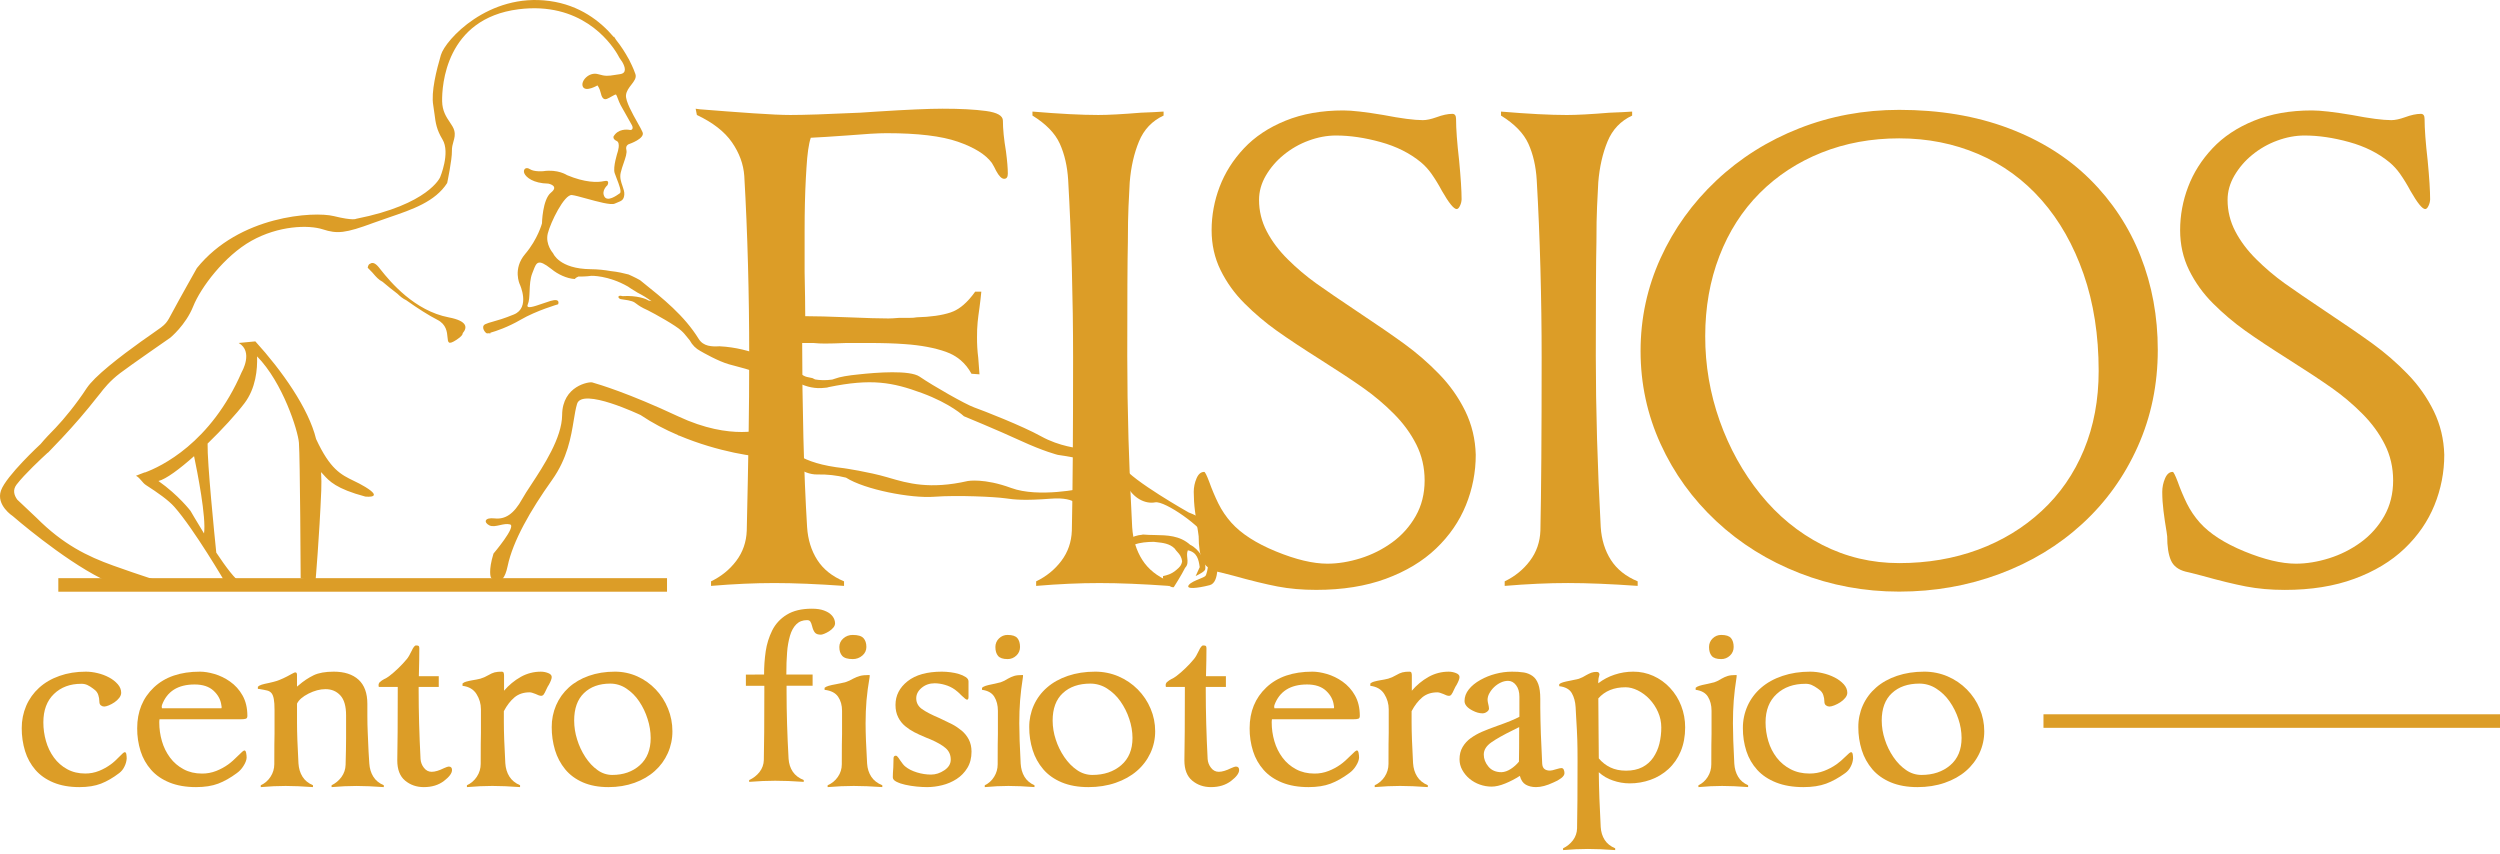 <svg width="161" height="55" viewBox="0 0 161 55" fill="none" xmlns="http://www.w3.org/2000/svg">
<g clip-path="url(#clip0_1_259)">
<path d="M52.651 7.369C53.391 7.344 54.303 7.307 55.387 7.257L56.498 7.184C58.427 7.061 59.828 7 60.701 7C61.837 7 62.769 7.049 63.496 7.147C64.224 7.245 64.588 7.453 64.587 7.771C64.587 8.31 64.653 8.97 64.785 9.752C64.865 10.364 64.904 10.842 64.904 11.184C64.904 11.405 64.825 11.515 64.666 11.515C64.508 11.515 64.335 11.344 64.151 11.001C64.068 10.824 63.975 10.652 63.872 10.487C63.475 9.949 62.748 9.496 61.69 9.128C60.633 8.76 59.1 8.577 57.091 8.577C56.562 8.577 55.716 8.626 54.553 8.724C53.522 8.798 52.742 8.847 52.214 8.871C52.081 9.263 51.989 9.912 51.936 10.817L51.897 11.478C51.843 12.483 51.817 13.608 51.817 14.854V17.535C51.843 18.759 51.856 19.701 51.857 20.362C52.492 20.362 53.417 20.386 54.633 20.435C55.796 20.484 56.655 20.509 57.21 20.509C57.369 20.509 57.593 20.497 57.884 20.472H58.518C58.756 20.472 58.928 20.46 59.034 20.435C59.932 20.411 60.659 20.307 61.215 20.123C61.77 19.94 62.299 19.493 62.801 18.784H63.197C63.171 19.078 63.131 19.42 63.079 19.812C63.025 20.179 62.986 20.491 62.96 20.748C62.93 21.071 62.917 21.396 62.92 21.721C62.917 22.163 62.943 22.604 62.999 23.043C63.025 23.361 63.051 23.716 63.079 24.107L62.563 24.07C62.193 23.386 61.644 22.915 60.917 22.657C60.19 22.399 59.311 22.234 58.28 22.162C57.646 22.113 56.853 22.088 55.901 22.088H54.515C53.906 22.113 53.444 22.125 53.127 22.125C52.876 22.126 52.624 22.113 52.374 22.088H51.66C51.66 24.023 51.687 26.055 51.739 28.183C51.792 30.312 51.872 32.233 51.977 33.947C52.03 34.755 52.248 35.459 52.632 36.058C53.015 36.658 53.59 37.118 54.356 37.439V37.732C52.637 37.61 51.144 37.549 49.875 37.548C48.607 37.548 47.245 37.609 45.791 37.732V37.439C46.452 37.12 46.993 36.68 47.417 36.117C47.84 35.553 48.065 34.905 48.091 34.171C48.144 31.845 48.183 29.838 48.21 28.149C48.236 26.461 48.25 24.674 48.249 22.789C48.249 20.904 48.223 18.983 48.17 17.025C48.117 15.067 48.038 13.169 47.932 11.332C47.879 10.575 47.614 9.853 47.139 9.166C46.664 8.48 45.91 7.893 44.879 7.404L44.8 7.002L45.079 7.039C46.295 7.137 47.438 7.222 48.509 7.296C49.58 7.369 50.379 7.405 50.908 7.405C51.33 7.405 51.911 7.393 52.651 7.369Z" fill="#DC9D27"/>
<path d="M66.728 37.732V37.439C67.388 37.121 67.93 36.68 68.353 36.117C68.777 35.553 69.001 34.905 69.027 34.171C69.08 31.699 69.107 27.99 69.107 23.046C69.107 21.162 69.08 19.24 69.027 17.282C68.975 15.323 68.895 13.426 68.79 11.591C68.736 10.71 68.558 9.933 68.254 9.259C67.951 8.586 67.362 7.98 66.49 7.442V7.185C68.234 7.332 69.648 7.405 70.731 7.405C71.366 7.405 72.278 7.356 73.468 7.258C74.102 7.234 74.591 7.21 74.935 7.185V7.442C74.195 7.785 73.666 8.342 73.349 9.113C73.031 9.883 72.833 10.758 72.754 11.738C72.727 12.252 72.701 12.778 72.675 13.317C72.649 13.855 72.636 14.614 72.635 15.593C72.608 16.744 72.595 19.191 72.596 22.936C72.596 26.363 72.701 30.035 72.912 33.951C72.965 34.758 73.183 35.462 73.567 36.062C73.951 36.662 74.525 37.121 75.292 37.439V37.732C73.573 37.61 72.079 37.549 70.811 37.549C69.542 37.548 68.181 37.609 66.728 37.732Z" fill="#DC9D27"/>
<path d="M82.271 37.769C81.504 37.622 80.552 37.389 79.416 37.071C78.755 36.9 78.411 36.814 78.384 36.814C77.908 36.692 77.591 36.447 77.432 36.08C77.273 35.712 77.194 35.198 77.194 34.538L77.154 34.244C77.075 33.779 77.009 33.332 76.956 32.904C76.904 32.496 76.878 32.086 76.877 31.675C76.878 31.378 76.938 31.084 77.055 30.812C77.174 30.531 77.339 30.39 77.551 30.39C77.604 30.39 77.71 30.598 77.868 31.014C78.04 31.496 78.238 31.968 78.463 32.427C78.685 32.872 78.965 33.286 79.296 33.657C79.93 34.367 80.888 34.985 82.17 35.511C83.451 36.037 84.555 36.3 85.481 36.301C86.168 36.301 86.882 36.184 87.622 35.952C88.355 35.723 89.044 35.376 89.664 34.924C90.282 34.475 90.796 33.899 91.171 33.235C91.554 32.562 91.746 31.797 91.746 30.94C91.746 30.108 91.568 29.337 91.211 28.627C90.854 27.917 90.371 27.256 89.763 26.646C89.153 26.032 88.49 25.473 87.782 24.976C87.069 24.473 86.17 23.88 85.086 23.194C83.922 22.46 82.971 21.83 82.231 21.304C81.489 20.776 80.792 20.186 80.149 19.541C79.518 18.916 78.995 18.19 78.603 17.393C78.219 16.61 78.028 15.753 78.028 14.822C78.028 13.869 78.203 12.923 78.543 12.032C78.887 11.127 79.409 10.301 80.109 9.554C80.81 8.807 81.703 8.213 82.786 7.773C83.87 7.332 85.112 7.112 86.513 7.112C87.069 7.112 87.928 7.21 89.091 7.406C90.227 7.626 91.073 7.736 91.628 7.737C91.867 7.737 92.157 7.675 92.501 7.553C92.898 7.406 93.241 7.332 93.532 7.332C93.691 7.332 93.77 7.443 93.77 7.663C93.77 8.3 93.836 9.193 93.968 10.342C94.073 11.443 94.126 12.275 94.127 12.838C94.122 12.979 94.088 13.116 94.027 13.243C93.961 13.389 93.889 13.463 93.809 13.463C93.623 13.463 93.306 13.071 92.858 12.288C92.656 11.907 92.431 11.539 92.184 11.186C91.991 10.914 91.765 10.667 91.51 10.452C90.796 9.864 89.93 9.43 88.912 9.149C87.895 8.867 86.937 8.727 86.038 8.727C85.456 8.727 84.868 8.837 84.274 9.057C83.691 9.27 83.148 9.581 82.668 9.975C82.207 10.348 81.817 10.802 81.517 11.314C81.227 11.816 81.081 12.336 81.082 12.874C81.08 13.578 81.25 14.271 81.577 14.894C81.907 15.531 82.363 16.137 82.944 16.711C83.51 17.273 84.12 17.789 84.768 18.254C85.403 18.706 86.288 19.312 87.425 20.071C88.641 20.878 89.645 21.57 90.439 22.145C91.24 22.728 91.99 23.379 92.679 24.091C93.364 24.792 93.933 25.597 94.364 26.477C94.787 27.347 95.011 28.283 95.038 29.287C95.04 30.401 94.825 31.504 94.403 32.536C93.98 33.576 93.34 34.506 92.481 35.326C91.622 36.146 90.544 36.794 89.249 37.272C87.954 37.749 86.46 37.988 84.768 37.988C83.87 37.989 83.037 37.916 82.271 37.769Z" fill="#DC9D27"/>
<path d="M96.902 37.732V37.438C97.563 37.12 98.105 36.68 98.528 36.116C98.951 35.553 99.176 34.904 99.202 34.17C99.255 31.699 99.282 27.991 99.282 23.046C99.282 21.162 99.256 19.241 99.203 17.282C99.15 15.323 99.071 13.427 98.965 11.591C98.912 10.71 98.733 9.933 98.43 9.26C98.126 8.587 97.538 7.981 96.665 7.443V7.186C98.41 7.332 99.824 7.406 100.907 7.406C101.541 7.406 102.453 7.357 103.643 7.259C104.277 7.235 104.766 7.211 105.11 7.186V7.443C104.37 7.786 103.841 8.343 103.524 9.113C103.207 9.884 103.009 10.759 102.929 11.738C102.902 12.252 102.876 12.779 102.85 13.317C102.824 13.856 102.811 14.615 102.81 15.594C102.783 16.744 102.77 19.191 102.77 22.935C102.77 26.362 102.876 30.034 103.087 33.95C103.14 34.757 103.358 35.461 103.742 36.061C104.125 36.66 104.7 37.12 105.466 37.438V37.731C103.748 37.609 102.254 37.548 100.985 37.547C99.717 37.547 98.356 37.609 96.902 37.732Z" fill="#DC9D27"/>
<path d="M129.325 8.249C131.413 9.033 133.171 10.135 134.599 11.554C136.015 12.956 137.123 14.638 137.851 16.493C138.59 18.366 138.961 20.379 138.961 22.533C138.961 24.76 138.532 26.834 137.673 28.755C136.814 30.676 135.624 32.335 134.103 33.73C132.583 35.126 130.806 36.203 128.77 36.961C126.735 37.72 124.581 38.099 122.307 38.1C120.06 38.1 117.919 37.702 115.883 36.906C113.848 36.111 112.064 34.997 110.53 33.565C108.997 32.133 107.801 30.474 106.942 28.59C106.083 26.706 105.653 24.711 105.653 22.606C105.653 20.501 106.083 18.506 106.942 16.621C107.801 14.736 108.997 13.072 110.53 11.628C112.063 10.184 113.841 9.064 115.864 8.268C117.886 7.473 120.034 7.075 122.307 7.075C124.897 7.075 127.237 7.466 129.325 8.249ZM117.311 9.828C115.777 10.44 114.449 11.309 113.326 12.435C112.202 13.561 111.337 14.914 110.728 16.492C110.12 18.071 109.816 19.79 109.816 21.651C109.811 23.508 110.126 25.352 110.748 27.103C111.369 28.853 112.241 30.426 113.365 31.821C114.489 33.216 115.818 34.305 117.35 35.088C118.883 35.872 120.535 36.264 122.307 36.264C124.131 36.264 125.823 35.976 127.382 35.401C128.942 34.825 130.31 33.993 131.486 32.904C132.662 31.815 133.568 30.506 134.203 28.975C134.837 27.445 135.154 25.75 135.154 23.89C135.154 21.59 134.83 19.51 134.183 17.649C133.535 15.788 132.636 14.203 131.486 12.894C130.336 11.585 128.975 10.593 127.402 9.92C125.83 9.247 124.131 8.91 122.307 8.91C120.509 8.91 118.843 9.216 117.311 9.828Z" fill="#DC9D27"/>
<path d="M144.644 37.769C143.877 37.622 142.925 37.389 141.789 37.071C141.128 36.9 140.784 36.814 140.756 36.814C140.28 36.692 139.963 36.447 139.805 36.079C139.646 35.712 139.567 35.198 139.567 34.537L139.527 34.244C139.448 33.779 139.382 33.332 139.329 32.904C139.277 32.496 139.25 32.086 139.249 31.675C139.25 31.378 139.311 31.084 139.428 30.812C139.547 30.531 139.712 30.39 139.923 30.39C139.976 30.39 140.082 30.598 140.241 31.014C140.412 31.496 140.611 31.968 140.835 32.427C141.058 32.872 141.338 33.286 141.668 33.657C142.303 34.367 143.261 34.985 144.542 35.511C145.824 36.037 146.928 36.3 147.854 36.301C148.541 36.301 149.255 36.184 149.995 35.952C150.727 35.724 151.417 35.376 152.037 34.924C152.654 34.475 153.168 33.899 153.544 33.235C153.927 32.562 154.118 31.797 154.118 30.94C154.118 30.108 153.94 29.337 153.583 28.627C153.226 27.917 152.744 27.256 152.136 26.646C151.526 26.032 150.863 25.473 150.155 24.976C149.441 24.473 148.542 23.88 147.458 23.194C146.295 22.46 145.343 21.83 144.603 21.304C143.861 20.776 143.165 20.186 142.521 19.541C141.89 18.916 141.368 18.19 140.975 17.393C140.592 16.61 140.4 15.753 140.4 14.822C140.4 13.869 140.575 12.923 140.916 12.032C141.259 11.127 141.781 10.301 142.482 9.554C143.183 8.807 144.075 8.213 145.159 7.773C146.242 7.332 147.484 7.112 148.886 7.112C149.441 7.112 150.3 7.21 151.463 7.406C152.6 7.626 153.445 7.736 154.001 7.737C154.239 7.737 154.53 7.675 154.873 7.553C155.27 7.406 155.614 7.332 155.906 7.332C156.064 7.332 156.143 7.443 156.143 7.663C156.143 8.3 156.21 9.193 156.342 10.342C156.447 11.443 156.5 12.275 156.5 12.838C156.496 12.979 156.462 13.116 156.401 13.243C156.335 13.389 156.263 13.463 156.183 13.463C155.997 13.463 155.68 13.071 155.232 12.288C155.03 11.907 154.805 11.539 154.558 11.186C154.365 10.914 154.139 10.667 153.883 10.452C153.17 9.864 152.304 9.43 151.286 9.149C150.269 8.867 149.311 8.727 148.412 8.727C147.831 8.727 147.243 8.837 146.648 9.057C146.065 9.27 145.522 9.581 145.042 9.975C144.581 10.348 144.192 10.802 143.892 11.314C143.601 11.816 143.455 12.336 143.456 12.874C143.454 13.578 143.624 14.271 143.951 14.894C144.282 15.531 144.737 16.137 145.319 16.711C145.884 17.273 146.494 17.789 147.142 18.254C147.777 18.706 148.662 19.312 149.799 20.071C151.015 20.878 152.019 21.57 152.813 22.145C153.614 22.728 154.364 23.379 155.053 24.091C155.738 24.793 156.306 25.599 156.737 26.479C157.16 27.349 157.384 28.285 157.411 29.288C157.413 30.402 157.198 31.506 156.777 32.537C156.354 33.578 155.712 34.508 154.853 35.328C153.994 36.148 152.917 36.796 151.622 37.273C150.326 37.751 148.833 37.99 147.141 37.99C146.242 37.99 145.41 37.916 144.644 37.769Z" fill="#DC9D27"/>
<path fill-rule="evenodd" clip-rule="evenodd" d="M7.288 36.423C5.63 35.828 4.068 35.069 2.349 33.345L1.113 32.178C0.907 31.897 0.803 31.553 1.068 31.206C1.577 30.542 2.677 29.517 3.06 29.166C3.074 29.161 3.087 29.153 3.098 29.144C3.113 29.129 3.127 29.114 3.141 29.099C3.154 29.085 3.167 29.072 3.18 29.058L3.197 29.043L3.196 29.042C3.441 28.792 3.681 28.538 3.92 28.284H3.925L3.973 28.229C4.775 27.375 5.542 26.489 6.265 25.564C6.347 25.467 6.407 25.393 6.436 25.354C6.677 25.037 7.075 24.531 7.737 24.029C8.399 23.526 10.963 21.751 10.963 21.751C10.963 21.751 11.96 20.938 12.442 19.73C12.923 18.523 14.452 16.482 16.193 15.507C17.934 14.533 19.859 14.468 20.789 14.77C21.719 15.071 22.236 15.026 24.058 14.35C24.386 14.229 24.719 14.115 25.05 14.002C26.559 13.488 28.029 12.987 28.798 11.786C28.798 11.786 29.118 10.266 29.103 9.726C29.096 9.488 29.15 9.299 29.201 9.119C29.266 8.892 29.327 8.68 29.254 8.403C29.207 8.225 29.095 8.059 28.971 7.874C28.748 7.545 28.485 7.154 28.473 6.522C28.455 5.537 28.686 1.192 33.396 0.597C37.362 0.095 39.245 2.639 39.74 3.453C39.834 3.644 39.953 3.823 40.079 3.999C40.247 4.294 40.392 4.709 39.933 4.775C39.809 4.792 39.704 4.809 39.611 4.824C39.16 4.895 39.007 4.92 38.514 4.776C37.919 4.604 37.353 5.253 37.544 5.597C37.734 5.94 38.477 5.5 38.477 5.5C38.477 5.5 38.612 5.666 38.677 5.95C38.742 6.234 38.842 6.456 39.077 6.371C39.177 6.334 39.292 6.268 39.395 6.209C39.533 6.13 39.65 6.064 39.679 6.098C39.704 6.126 39.743 6.229 39.79 6.353C39.842 6.489 39.903 6.649 39.965 6.764C40.017 6.862 40.145 7.087 40.281 7.325C40.452 7.626 40.636 7.948 40.696 8.064C40.803 8.272 40.71 8.399 40.55 8.367C40.389 8.335 39.798 8.28 39.509 8.796C39.509 8.796 39.453 8.96 39.716 9.08C39.979 9.2 39.773 9.805 39.773 9.805C39.773 9.805 39.461 10.764 39.583 11.142C39.614 11.237 39.661 11.358 39.712 11.489C39.864 11.879 40.049 12.353 39.917 12.447C39.911 12.451 39.905 12.455 39.898 12.46C39.7 12.601 39.114 13.019 38.919 12.65C38.717 12.268 39.119 11.928 39.119 11.928C39.119 11.928 39.319 11.566 38.901 11.664C38.483 11.762 37.663 11.761 36.517 11.279C36.517 11.279 35.934 10.881 34.976 11.025C34.976 11.025 34.4 11.077 34.125 10.894C33.85 10.711 33.664 10.933 33.77 11.17C33.875 11.408 34.327 11.807 35.313 11.825C35.313 11.825 36.035 11.961 35.484 12.403C34.932 12.845 34.903 14.387 34.903 14.387C34.903 14.387 34.637 15.398 33.82 16.358C33.003 17.318 33.473 18.308 33.473 18.308C33.473 18.308 34.173 19.807 33.096 20.251C32.456 20.515 32.041 20.63 31.741 20.714C31.537 20.771 31.386 20.813 31.253 20.877C30.926 21.035 31.265 21.477 31.373 21.472C31.386 21.472 31.41 21.468 31.445 21.46C31.492 21.469 31.542 21.472 31.596 21.467L31.594 21.465C31.588 21.453 31.581 21.44 31.575 21.428C31.937 21.329 32.717 21.064 33.521 20.596C34.561 19.991 35.942 19.596 35.942 19.596C35.942 19.596 36.133 19.18 35.452 19.381C35.292 19.429 35.116 19.49 34.943 19.55C34.379 19.745 33.846 19.93 33.991 19.6C34.079 19.4 34.092 19.094 34.106 18.759C34.122 18.37 34.14 17.942 34.28 17.596C34.303 17.537 34.325 17.48 34.346 17.427C34.55 16.894 34.645 16.647 35.484 17.305C35.5 17.317 35.516 17.329 35.532 17.341C35.911 17.655 36.501 17.943 37.017 17.968C37.069 17.9 37.151 17.848 37.249 17.809C37.724 17.82 38.081 17.763 38.081 17.763C38.081 17.763 39.159 17.721 40.441 18.454C40.558 18.539 40.682 18.615 40.805 18.69L40.805 18.69C40.845 18.714 40.885 18.738 40.924 18.763C40.934 18.77 40.944 18.777 40.954 18.784L40.956 18.783C40.985 18.801 41.013 18.819 41.042 18.838C41.366 19.003 41.672 19.189 41.962 19.394L41.744 19.346C41.635 19.248 41.001 19.012 40.097 19.071C39.707 18.957 39.781 19.263 40.036 19.274C40.726 19.365 40.808 19.428 40.989 19.566C41.113 19.66 41.284 19.79 41.73 19.989C42.15 20.198 43.544 20.971 43.88 21.3L43.882 21.303C44.022 21.425 44.137 21.569 44.252 21.713C44.306 21.78 44.36 21.848 44.416 21.913C44.592 22.236 44.823 22.453 45.091 22.597C45.288 22.712 46.258 23.266 46.947 23.461C47.064 23.494 47.198 23.529 47.342 23.567C48.147 23.779 49.289 24.078 49.778 24.628C50.353 25.276 49.918 24.191 49.918 24.191C49.918 24.191 49.185 23.914 49.041 23.5C49.565 23.724 50.072 23.982 50.579 24.241C50.854 24.381 51.13 24.522 51.408 24.657C51.959 24.923 52.519 25.05 53.11 24.974C53.29 24.967 53.366 24.93 53.366 24.93C56.118 24.362 57.48 24.617 59.363 25.309C61.245 26.002 62.076 26.806 62.076 26.806C62.076 26.806 64.222 27.689 65.725 28.381C67.229 29.074 68.119 29.293 68.119 29.293C71.038 29.709 72.117 30.359 72.548 31.232C72.979 32.105 73.775 32.472 74.392 32.351C75.009 32.23 77.496 33.975 77.745 34.74C77.994 35.504 77.778 36.948 77.625 37.094C77.564 37.152 77.414 37.214 77.242 37.284C76.979 37.392 76.667 37.52 76.552 37.685C76.361 37.957 77.076 37.895 77.901 37.685C78.568 37.514 78.421 36.084 78.319 35.083C78.294 34.846 78.272 34.632 78.264 34.466C78.223 33.598 76.552 33.003 76.552 33.003C76.552 33.003 72.919 30.955 72.318 30.042C71.718 29.129 71.572 29.324 71.572 29.324C70.856 29.476 69.487 28.869 69.487 28.869C69.487 28.869 68.243 28.765 67.043 28.097C65.843 27.429 63.302 26.438 62.741 26.239C62.179 26.04 60.109 24.862 59.224 24.256C58.589 23.821 56.454 23.985 55.296 24.112C54.639 24.175 54.071 24.27 53.772 24.387L53.772 24.387C53.713 24.408 53.653 24.427 53.594 24.445C53.164 24.505 52.796 24.488 52.491 24.436C52.434 24.412 52.378 24.384 52.321 24.35C52.265 24.336 52.206 24.325 52.148 24.314C52.021 24.29 51.895 24.267 51.787 24.208C50.081 23.277 48.357 22.403 46.359 22.302L46.36 22.299C45.837 22.331 45.3 22.315 44.994 21.822C44.064 20.32 42.718 19.243 41.319 18.123L41.22 18.044C40.92 17.869 40.481 17.677 40.481 17.677C40.477 17.679 40.444 17.67 40.387 17.655C40.212 17.61 39.81 17.505 39.318 17.456C38.935 17.387 38.508 17.34 38.042 17.336C36.008 17.318 35.621 16.313 35.621 16.313C35.621 16.313 35.103 15.743 35.277 15.036C35.451 14.33 36.339 12.508 36.83 12.56C37.004 12.579 37.355 12.675 37.752 12.785C38.471 12.983 39.341 13.224 39.584 13.115C39.65 13.085 39.711 13.061 39.767 13.038C40.029 12.934 40.176 12.875 40.205 12.534C40.219 12.357 40.156 12.174 40.088 11.979C39.998 11.72 39.901 11.44 39.972 11.126C40.018 10.921 40.092 10.707 40.162 10.504C40.281 10.161 40.389 9.848 40.338 9.651C40.258 9.337 40.533 9.27 40.533 9.27C40.533 9.27 41.538 8.928 41.385 8.523C41.337 8.397 41.21 8.171 41.06 7.904C40.726 7.311 40.276 6.51 40.314 6.126C40.34 5.867 40.505 5.653 40.66 5.454C40.837 5.225 41 5.015 40.922 4.775C40.885 4.661 40.764 4.333 40.539 3.899C40.539 3.898 40.54 3.896 40.54 3.895C40.52 3.855 40.499 3.815 40.477 3.776C40.475 3.775 40.473 3.773 40.471 3.772C40.276 3.413 40.015 2.994 39.676 2.568C39.636 2.496 39.591 2.426 39.542 2.36C39.536 2.369 39.531 2.377 39.527 2.386C38.656 1.356 37.329 0.331 35.402 0.065C31.462 -0.48 28.677 2.567 28.393 3.544C28.108 4.521 27.75 5.922 27.902 6.789C27.938 6.998 27.962 7.185 27.984 7.359C28.054 7.909 28.109 8.34 28.499 8.986C29.012 9.838 28.344 11.415 28.344 11.415C28.344 11.415 27.608 13.167 22.937 14.09C22.937 14.09 22.769 14.229 21.492 13.916C20.215 13.603 15.405 13.877 12.679 17.266C12.679 17.266 11.508 19.34 11.101 20.109C10.919 20.453 10.82 20.641 10.686 20.799C10.521 20.995 10.302 21.145 9.807 21.488C9.076 21.993 7.152 23.35 6.119 24.373C6.117 24.377 6.114 24.38 6.111 24.383C6.108 24.386 6.105 24.389 6.103 24.392C5.892 24.602 5.721 24.797 5.605 24.967C5.602 24.972 5.599 24.977 5.595 24.981C5.591 24.987 5.587 24.992 5.583 24.998C5.582 24.999 5.58 25.001 5.58 25.002C4.935 25.998 4.091 27.02 3.608 27.522C3.605 27.525 3.603 27.527 3.601 27.529C3.6 27.531 3.598 27.533 3.597 27.535C3.255 27.885 2.914 28.235 2.601 28.611L2.599 28.61C2.599 28.61 0.399 30.644 0.064 31.588C-0.272 32.533 0.823 33.238 0.823 33.238C0.823 33.238 3.972 35.978 6.539 37.265C7.566 37.78 10.393 37.469 10.393 37.469C10.393 37.469 9.105 37.076 7.288 36.423ZM15.742 25.97C15.206 26.677 14.307 27.659 13.369 28.567C13.341 29.793 13.814 34.479 13.928 35.588C14.542 36.512 15.169 37.354 15.5 37.5H14.5C14.5 37.5 12.499 34.08 11.235 32.649C10.847 32.209 10.161 31.729 9.402 31.24C9.285 31.165 9.198 31.062 9.111 30.958C9.009 30.838 8.907 30.717 8.757 30.639L9.025 30.534L9.018 30.532C9.018 30.532 9.034 30.528 9.064 30.519L9.313 30.422L9.329 30.43C10.338 30.06 13.581 28.552 15.571 23.951C15.571 23.951 16.338 22.642 15.371 22.087L15.371 22.087L16.444 21.985C18.154 23.863 19.875 26.298 20.356 28.272C21.262 30.227 21.951 30.562 22.785 30.967C23.018 31.08 23.263 31.199 23.527 31.361C24.713 32.087 23.629 31.989 23.534 31.981L23.529 31.98L23.527 31.98C23.527 31.98 23.527 31.98 23.527 31.98C21.649 31.479 21.201 30.981 20.828 30.567C20.777 30.51 20.728 30.456 20.677 30.403C20.701 30.803 20.705 31.199 20.689 31.588C20.569 34.522 20.317 37.448 20.317 37.448L19.363 37.239C19.363 37.239 19.326 29.47 19.251 28.513C19.19 27.729 18.209 24.631 16.555 22.95C16.586 23.784 16.475 25.003 15.742 25.97ZM12.498 29.377C12.71 30.394 13.29 33.324 13.139 34.354C12.641 33.547 12.271 32.904 12.271 32.904C12.271 32.904 11.508 31.895 10.205 30.978L10.204 30.977C10.691 30.858 11.564 30.208 12.498 29.377ZM37.163 26.009C37.489 24.931 41.257 26.731 41.257 26.731C42.018 27.244 42.837 27.669 43.656 28.018L43.726 28.062L43.74 28.054C46.254 29.112 48.744 29.462 49.474 29.437C50.451 29.404 50.797 29.68 50.797 29.68C50.797 29.68 51.652 30.584 52.648 30.556C53.266 30.542 53.883 30.611 54.483 30.76C55.688 31.53 58.666 32.105 60.167 31.991C61.669 31.877 64.083 31.997 64.719 32.088C65.355 32.18 65.969 32.244 67.671 32.115C69.373 31.987 69.652 32.625 69.817 33.361C69.982 34.097 70.173 34.401 70.618 35.032C71.064 35.663 72.083 37.494 72.083 37.494L72.561 37.296C72.202 36.958 71.138 34.935 70.616 33.151C70.094 31.366 69.71 31.453 69.71 31.453C69.71 31.453 66.882 32.073 65.126 31.427C63.37 30.78 62.327 30.977 62.327 30.977C59.874 31.538 58.446 31.119 57.259 30.771L57.136 30.735C55.923 30.381 54.352 30.153 54.352 30.153C51.461 29.835 50.823 28.929 50.349 28.253L50.341 28.242C49.866 27.565 49.268 27.615 49.268 27.615C49.268 27.615 47.126 28.43 43.675 26.814C40.455 25.306 38.578 24.756 38.196 24.645L38.152 24.631L38.137 24.627C37.96 24.572 36.214 24.83 36.201 26.731C36.19 28.197 35.005 30 34.208 31.214L34.208 31.214C33.971 31.573 33.769 31.881 33.642 32.113C33.084 33.127 32.522 33.459 31.853 33.385C31.185 33.311 31.148 33.645 31.509 33.831C31.7 33.929 31.941 33.875 32.189 33.819C32.411 33.769 32.64 33.718 32.845 33.772C33.279 33.888 31.781 35.65 31.781 35.65C31.431 36.785 31.612 37.189 31.612 37.189C31.612 37.189 32.355 38.079 32.691 36.46C33.027 34.842 34.167 32.855 35.546 30.92C36.549 29.512 36.776 28.125 36.95 27.058C37.016 26.658 37.074 26.303 37.163 26.009ZM76.322 36.564C76.109 37.004 75.6 37.8 75.6 37.8C75.529 37.915 74.829 37.557 74.9 37.1C74.908 37.095 74.93 37.091 74.963 37.084C75.101 37.055 75.433 36.987 75.753 36.707L75.775 36.687L75.796 36.669C75.936 36.55 76.087 36.421 76.127 36.153C76.088 35.84 75.966 35.704 75.828 35.55C75.767 35.482 75.703 35.411 75.642 35.32C75.321 35.003 74.877 34.956 74.483 34.915L74.415 34.908L74.398 34.906C74.39 34.905 74.382 34.904 74.374 34.903L74.343 34.898L74.343 34.898L74.343 34.898C74.329 34.895 74.315 34.893 74.3 34.891L74.305 34.894C73.465 34.901 72.414 35.048 72.691 35.799C72.764 35.935 72.836 36.072 72.908 36.208L72.908 36.208C73.082 36.538 73.255 36.868 73.445 37.189C73.504 37.289 73.549 37.333 73.578 37.362C73.63 37.413 73.636 37.419 73.597 37.611C73.469 37.612 72.86 37.196 72.8 37.1C72.732 36.877 72.748 36.776 72.758 36.712C72.774 36.614 72.775 36.607 72.421 36.381C72.001 36.112 72.01 35.564 72.25 35.109C72.389 34.847 72.939 34.483 73.553 34.438C73.566 34.428 73.582 34.423 73.597 34.423C73.849 34.447 74.104 34.451 74.36 34.455C75.164 34.469 75.969 34.483 76.645 35.083C77.202 35.345 77.693 36.116 77.619 36.651C77.599 36.796 77.241 36.977 77.068 37.065C77.04 37.079 77.016 37.091 77 37.1L77.261 36.526C77.195 36.032 77.093 35.564 76.498 35.438C76.427 35.6 76.445 35.771 76.462 35.938C76.485 36.16 76.507 36.377 76.323 36.564L76.321 36.563L76.322 36.564ZM28.165 20.595C27.64 20.328 26.908 19.867 26.158 19.332C25.94 19.232 25.761 19.079 25.592 18.915C25.262 18.664 24.938 18.405 24.637 18.147C24.385 18.023 24.209 17.817 24.033 17.612L23.978 17.548C23.872 17.445 23.773 17.343 23.68 17.243L23.68 17.242L23.68 17.242C23.705 17.071 23.771 16.998 23.853 16.977C23.967 16.898 24.143 16.904 24.399 17.218C24.44 17.265 24.479 17.317 24.518 17.369C25.142 18.159 26.695 20.015 28.899 20.439C30.135 20.676 30.1 21.106 29.796 21.459C29.808 21.547 29.706 21.684 29.382 21.894C28.865 22.229 28.85 22.054 28.82 21.721C28.791 21.386 28.748 20.891 28.165 20.595Z" fill="#DC9D27"/>
<path d="M42.956 37.234H3.756V38.106H42.956V37.234Z" fill="#DC9D27"/>
<path d="M161 46H131.6V46.872H161V46Z" fill="#DC9D27"/>
<path d="M3.473 44.693C3.019 45.131 2.792 45.74 2.792 46.518C2.791 46.929 2.849 47.337 2.962 47.73C3.069 48.112 3.242 48.47 3.473 48.787C3.699 49.098 3.99 49.353 4.323 49.534C4.664 49.721 5.051 49.815 5.484 49.815C5.79 49.817 6.095 49.76 6.381 49.645C6.649 49.537 6.904 49.395 7.139 49.223C7.303 49.105 7.499 48.928 7.726 48.691C7.881 48.524 7.984 48.44 8.035 48.44C8.086 48.44 8.12 48.482 8.135 48.567C8.152 48.662 8.159 48.758 8.159 48.854C8.145 49.035 8.095 49.211 8.012 49.371C7.935 49.535 7.821 49.677 7.679 49.785C7.278 50.091 6.886 50.318 6.504 50.467C6.123 50.615 5.659 50.69 5.112 50.69C4.473 50.69 3.916 50.591 3.441 50.394C2.967 50.197 2.581 49.926 2.281 49.581C1.98 49.232 1.753 48.822 1.616 48.376C1.469 47.896 1.396 47.394 1.4 46.89C1.397 46.397 1.494 45.909 1.686 45.458C1.877 45.014 2.16 44.618 2.514 44.297C2.875 43.967 3.313 43.711 3.829 43.529C4.345 43.346 4.912 43.255 5.53 43.255C5.786 43.257 6.04 43.289 6.289 43.351C6.547 43.411 6.796 43.505 7.031 43.631C7.24 43.741 7.429 43.889 7.588 44.068C7.732 44.235 7.804 44.418 7.804 44.615C7.804 44.723 7.763 44.831 7.681 44.94C7.594 45.053 7.489 45.15 7.372 45.228C7.256 45.308 7.132 45.375 7.002 45.428C6.879 45.477 6.78 45.502 6.708 45.502C6.633 45.501 6.559 45.475 6.499 45.428C6.432 45.378 6.399 45.295 6.399 45.176C6.398 45.033 6.374 44.891 6.329 44.755C6.283 44.613 6.194 44.491 6.074 44.407C6.045 44.38 6.014 44.355 5.981 44.334C5.868 44.247 5.746 44.172 5.618 44.111C5.498 44.059 5.369 44.034 5.239 44.037C4.515 44.035 3.926 44.254 3.473 44.693Z" fill="#DC9D27"/>
<path d="M15.836 46.285C15.773 46.31 15.652 46.322 15.473 46.322H10.273C10.261 46.39 10.256 46.459 10.257 46.528C10.257 46.938 10.315 47.346 10.431 47.739C10.54 48.119 10.717 48.476 10.953 48.793C11.184 49.103 11.481 49.357 11.822 49.538C12.169 49.725 12.565 49.818 13.008 49.818C13.321 49.821 13.632 49.763 13.924 49.649C14.198 49.541 14.459 49.4 14.699 49.228C14.878 49.101 15.099 48.904 15.363 48.638C15.562 48.432 15.689 48.329 15.741 48.329C15.793 48.329 15.83 48.38 15.851 48.483C15.873 48.588 15.883 48.694 15.883 48.801C15.873 48.958 15.804 49.135 15.677 49.332C15.567 49.511 15.422 49.667 15.251 49.789C14.84 50.094 14.439 50.32 14.05 50.467C13.66 50.615 13.185 50.689 12.627 50.69C11.973 50.69 11.404 50.591 10.919 50.395C10.435 50.198 10.04 49.927 9.735 49.581C9.427 49.233 9.196 48.823 9.055 48.379C8.905 47.899 8.83 47.399 8.835 46.897C8.835 45.825 9.193 44.95 9.909 44.271C10.626 43.593 11.617 43.254 12.881 43.255C13.154 43.255 13.463 43.304 13.806 43.403C14.165 43.509 14.504 43.673 14.81 43.889C15.142 44.121 15.417 44.426 15.616 44.781C15.826 45.15 15.931 45.59 15.931 46.101C15.931 46.199 15.9 46.261 15.836 46.285ZM14.256 45.614C14.269 45.597 14.274 45.576 14.272 45.555V45.511C14.263 45.482 14.258 45.452 14.256 45.422C14.214 45.069 14.048 44.756 13.758 44.486C13.468 44.215 13.06 44.08 12.533 44.08C11.458 44.08 10.757 44.523 10.43 45.408C10.409 45.475 10.409 45.547 10.43 45.614H14.256Z" fill="#DC9D27"/>
<path d="M16.793 50.69V50.571C17.05 50.455 17.269 50.264 17.423 50.023C17.582 49.783 17.666 49.499 17.665 49.209C17.665 48.172 17.67 47.516 17.68 47.239V45.728C17.68 45.423 17.665 45.186 17.633 45.017C17.602 44.849 17.553 44.723 17.486 44.64C17.413 44.553 17.315 44.493 17.206 44.47C17.087 44.44 16.907 44.406 16.669 44.366H16.607V44.233C16.659 44.173 16.742 44.127 16.855 44.092C16.969 44.057 17.125 44.02 17.323 43.981C17.541 43.932 17.696 43.892 17.788 43.862C18.068 43.773 18.39 43.625 18.754 43.418C18.899 43.339 18.982 43.3 19.002 43.3C19.054 43.3 19.088 43.315 19.103 43.344C19.121 43.386 19.129 43.431 19.127 43.477V44.218L19.236 44.129C19.529 43.872 19.853 43.655 20.201 43.485C20.523 43.332 20.954 43.255 21.494 43.255C22.179 43.255 22.711 43.428 23.09 43.773C23.469 44.119 23.658 44.637 23.658 45.328V46.099C23.658 46.474 23.666 46.834 23.682 47.18C23.697 47.525 23.715 47.935 23.736 48.409L23.783 49.164C23.804 49.49 23.889 49.774 24.04 50.016C24.19 50.258 24.416 50.443 24.717 50.571V50.69C24.042 50.641 23.456 50.616 22.958 50.616C22.46 50.615 21.925 50.64 21.354 50.69V50.571C21.605 50.449 21.824 50.266 21.992 50.038C22.158 49.811 22.25 49.537 22.257 49.253C22.277 48.503 22.288 47.94 22.288 47.565V46.069C22.288 45.477 22.164 45.047 21.915 44.781C21.667 44.514 21.35 44.381 20.965 44.381C20.613 44.381 20.247 44.477 19.867 44.669C19.488 44.862 19.242 45.077 19.128 45.314V46.542C19.128 47.174 19.159 48.048 19.221 49.163C19.242 49.489 19.327 49.773 19.478 50.015C19.628 50.257 19.854 50.442 20.155 50.57V50.689C19.48 50.64 18.894 50.615 18.396 50.615C17.898 50.614 17.363 50.639 16.793 50.69Z" fill="#DC9D27"/>
<path d="M24.466 43.922C24.548 43.851 24.637 43.789 24.733 43.739C24.846 43.688 24.954 43.625 25.054 43.549C25.262 43.39 25.46 43.219 25.649 43.035C25.842 42.85 26.025 42.654 26.197 42.447C26.288 42.34 26.389 42.168 26.501 41.933C26.613 41.688 26.709 41.566 26.791 41.566C26.882 41.566 26.941 41.578 26.966 41.602C26.992 41.627 27.004 41.678 27.004 41.757C27.004 42.207 26.994 42.805 26.974 43.549H28.256V44.24H26.961V44.473C26.961 45.844 27.002 47.314 27.083 48.881C27.096 49.086 27.171 49.281 27.296 49.44C27.428 49.616 27.596 49.704 27.799 49.704C28.013 49.704 28.278 49.626 28.593 49.469C28.746 49.401 28.847 49.367 28.897 49.366C29.039 49.366 29.11 49.44 29.11 49.588C29.11 49.794 28.937 50.029 28.591 50.293C28.245 50.558 27.813 50.69 27.294 50.69C26.826 50.69 26.424 50.55 26.088 50.271C25.753 49.992 25.585 49.558 25.585 48.971C25.605 47.981 25.615 46.497 25.615 44.518V44.239H24.41C24.389 44.239 24.379 44.2 24.379 44.121C24.379 44.084 24.387 44.046 24.402 44.012C24.417 43.978 24.439 43.947 24.466 43.922Z" fill="#DC9D27"/>
<path d="M30.07 50.69V50.57C30.332 50.452 30.554 50.26 30.711 50.017C30.873 49.774 30.958 49.487 30.957 49.194C30.957 48.147 30.962 47.484 30.972 47.205V45.679C30.973 45.331 30.874 44.991 30.688 44.699C30.499 44.395 30.198 44.218 29.786 44.168V44.019C29.853 43.961 29.931 43.92 30.016 43.899C30.149 43.862 30.283 43.832 30.419 43.809C30.595 43.783 30.769 43.748 30.942 43.705C31.129 43.646 31.31 43.566 31.48 43.465C31.596 43.394 31.721 43.339 31.852 43.301C32 43.267 32.151 43.252 32.303 43.256C32.376 43.256 32.421 43.281 32.437 43.331C32.454 43.389 32.462 43.449 32.461 43.51V44.482C32.766 44.123 33.13 43.822 33.537 43.592C33.934 43.369 34.381 43.253 34.835 43.256C34.994 43.256 35.153 43.286 35.302 43.346C35.454 43.405 35.531 43.49 35.531 43.6C35.531 43.709 35.468 43.879 35.342 44.108C35.299 44.169 35.262 44.234 35.231 44.302C35.21 44.342 35.184 44.396 35.152 44.466C35.114 44.559 35.066 44.646 35.01 44.728C34.992 44.753 34.968 44.774 34.94 44.788C34.913 44.803 34.883 44.81 34.852 44.81C34.768 44.81 34.646 44.77 34.488 44.69C34.32 44.621 34.193 44.586 34.109 44.586C33.719 44.586 33.395 44.693 33.136 44.908C32.878 45.123 32.648 45.419 32.448 45.798V46.501C32.448 47.139 32.479 48.021 32.542 49.148C32.563 49.477 32.65 49.764 32.803 50.008C32.957 50.252 33.186 50.439 33.492 50.569V50.689C32.806 50.639 32.21 50.614 31.703 50.614C31.197 50.614 30.653 50.639 30.07 50.69Z" fill="#DC9D27"/>
<path d="M41.045 43.56C41.94 43.962 42.649 44.706 43.022 45.637C43.209 46.096 43.304 46.59 43.303 47.088C43.307 47.577 43.205 48.06 43.007 48.504C42.81 48.944 42.525 49.335 42.17 49.651C41.81 49.976 41.374 50.23 40.862 50.414C40.35 50.598 39.79 50.69 39.181 50.69C38.552 50.69 38.005 50.588 37.538 50.385C37.072 50.181 36.692 49.901 36.398 49.543C36.101 49.181 35.879 48.761 35.743 48.308C35.6 47.829 35.528 47.329 35.531 46.827C35.527 46.343 35.623 45.862 35.813 45.419C36.001 44.983 36.278 44.594 36.626 44.279C36.981 43.955 37.412 43.703 37.919 43.524C38.426 43.345 38.984 43.255 39.592 43.255C40.092 43.252 40.586 43.355 41.045 43.56ZM37.607 44.635C37.186 45.041 36.976 45.632 36.976 46.406C36.978 46.818 37.042 47.227 37.166 47.619C37.289 48.023 37.469 48.407 37.698 48.758C37.926 49.107 38.188 49.385 38.482 49.593C38.757 49.796 39.087 49.905 39.425 49.906C40.145 49.906 40.738 49.698 41.204 49.281C41.671 48.864 41.904 48.278 41.904 47.524C41.901 47.109 41.834 46.697 41.706 46.304C41.58 45.898 41.396 45.514 41.16 45.164C40.94 44.834 40.658 44.553 40.331 44.337C40.025 44.132 39.669 44.024 39.304 44.024C38.594 44.024 38.028 44.228 37.607 44.635Z" fill="#DC9D27"/>
<path d="M49.207 43.441C49.205 42.937 49.24 42.433 49.313 41.934C49.381 41.474 49.521 41.026 49.727 40.606C49.932 40.189 50.257 39.837 50.663 39.59C51.081 39.33 51.62 39.2 52.282 39.2C52.597 39.2 52.857 39.238 53.063 39.315C53.27 39.392 53.424 39.483 53.527 39.59C53.617 39.675 53.686 39.779 53.73 39.892C53.76 39.971 53.776 40.054 53.779 40.138C53.776 40.241 53.736 40.34 53.666 40.419C53.587 40.512 53.494 40.592 53.389 40.657C53.291 40.719 53.188 40.772 53.08 40.816C52.982 40.854 52.911 40.873 52.868 40.873C52.683 40.873 52.553 40.828 52.479 40.736C52.404 40.645 52.344 40.508 52.3 40.325C52.267 40.191 52.229 40.092 52.186 40.029C52.143 39.967 52.072 39.935 51.974 39.936C51.692 39.936 51.462 40.025 51.283 40.203C51.104 40.381 50.968 40.626 50.876 40.939C50.777 41.29 50.714 41.65 50.689 42.013C50.656 42.417 50.64 42.894 50.64 43.442H52.332V44.163H50.655V44.538C50.655 45.884 50.698 47.327 50.785 48.866C50.806 49.183 50.896 49.46 51.053 49.695C51.211 49.931 51.447 50.111 51.761 50.236V50.352C51.056 50.303 50.443 50.279 49.922 50.28C49.402 50.28 48.843 50.304 48.246 50.352V50.236C48.51 50.118 48.739 49.94 48.914 49.717C49.087 49.496 49.184 49.229 49.19 48.953C49.212 47.982 49.223 46.525 49.223 44.582V44.164H48.035V43.443L49.207 43.441Z" fill="#DC9D27"/>
<path d="M53.299 50.69V50.572C53.568 50.457 53.798 50.269 53.96 50.029C54.126 49.791 54.214 49.51 54.212 49.223C54.212 48.196 54.218 47.545 54.228 47.272V45.775C54.228 45.423 54.144 45.122 53.976 44.873C53.807 44.623 53.517 44.474 53.103 44.425V44.294C53.157 44.245 53.245 44.203 53.364 44.167C53.483 44.131 53.651 44.096 53.869 44.057C54.129 44.008 54.314 43.969 54.424 43.94C54.607 43.882 54.782 43.803 54.946 43.705C55.086 43.632 55.233 43.573 55.386 43.529C55.527 43.49 55.733 43.471 56.005 43.47V43.588C55.908 44.155 55.84 44.664 55.802 45.113C55.764 45.563 55.745 46.052 55.744 46.58C55.744 47.206 55.777 48.072 55.842 49.177C55.864 49.5 55.953 49.781 56.111 50.021C56.269 50.26 56.505 50.444 56.821 50.571V50.688C56.114 50.639 55.499 50.615 54.978 50.615C54.456 50.615 53.896 50.639 53.299 50.69ZM55.608 41.095C55.732 41.232 55.795 41.423 55.795 41.667C55.796 41.772 55.773 41.876 55.728 41.971C55.683 42.066 55.617 42.15 55.535 42.218C55.366 42.367 55.145 42.448 54.917 42.445C54.591 42.445 54.365 42.377 54.24 42.239C54.115 42.102 54.053 41.912 54.053 41.667C54.052 41.563 54.074 41.46 54.117 41.365C54.161 41.27 54.225 41.186 54.306 41.117C54.471 40.967 54.691 40.885 54.917 40.89C55.252 40.89 55.481 40.958 55.607 41.095H55.608Z" fill="#DC9D27"/>
<path d="M62.373 44.882C62.373 45 62.341 45.059 62.278 45.059C62.224 45.059 62.113 44.975 61.944 44.809C61.763 44.624 61.615 44.492 61.5 44.413C61.305 44.274 61.087 44.17 60.856 44.105C60.642 44.041 60.42 44.006 60.197 44.003C59.868 44.003 59.588 44.1 59.354 44.296C59.121 44.492 59.005 44.716 59.006 44.971C59.006 45.254 59.128 45.484 59.371 45.66C59.615 45.836 59.991 46.031 60.5 46.246C60.837 46.403 61.11 46.535 61.318 46.642C61.533 46.755 61.735 46.891 61.922 47.045C62.116 47.205 62.276 47.402 62.391 47.625C62.507 47.85 62.565 48.109 62.566 48.402C62.566 48.813 62.476 49.164 62.296 49.458C62.122 49.744 61.886 49.987 61.604 50.169C61.321 50.351 61.01 50.485 60.682 50.565C60.363 50.646 60.035 50.688 59.705 50.69C59.504 50.69 59.276 50.677 59.022 50.653C58.776 50.63 58.532 50.59 58.291 50.536C58.092 50.494 57.9 50.428 57.718 50.338C57.571 50.26 57.497 50.167 57.497 50.059C57.497 49.903 57.507 49.692 57.528 49.428C57.538 49.134 57.544 48.934 57.544 48.828C57.544 48.721 57.597 48.666 57.703 48.666C57.755 48.666 57.84 48.759 57.956 48.945C58.094 49.15 58.205 49.287 58.29 49.355C58.491 49.522 58.745 49.651 59.052 49.744C59.346 49.835 59.651 49.882 59.958 49.883C60.254 49.883 60.54 49.791 60.816 49.605C61.093 49.419 61.23 49.19 61.228 48.916C61.228 48.613 61.117 48.366 60.895 48.175C60.672 47.984 60.344 47.796 59.91 47.61L59.656 47.508C59.327 47.371 59.065 47.251 58.87 47.148C58.666 47.041 58.474 46.913 58.297 46.767C58.108 46.611 57.953 46.416 57.844 46.195C57.728 45.966 57.669 45.699 57.67 45.396C57.67 44.79 57.929 44.282 58.448 43.871C58.967 43.46 59.704 43.255 60.657 43.255C60.841 43.256 61.024 43.268 61.206 43.292C61.394 43.315 61.58 43.354 61.762 43.409C61.916 43.454 62.063 43.52 62.198 43.606C62.314 43.685 62.372 43.778 62.372 43.885V44.882L62.373 44.882Z" fill="#DC9D27"/>
<path d="M63.419 50.69V50.572C63.664 50.457 63.873 50.268 64.02 50.029C64.171 49.791 64.252 49.51 64.25 49.223C64.25 48.196 64.255 47.545 64.265 47.272V45.775C64.265 45.423 64.188 45.122 64.035 44.873C63.882 44.623 63.617 44.474 63.241 44.425V44.294C63.291 44.245 63.37 44.203 63.478 44.167C63.586 44.131 63.74 44.096 63.938 44.057C64.174 44.008 64.342 43.969 64.441 43.94C64.607 43.882 64.766 43.803 64.915 43.705C65.043 43.632 65.177 43.573 65.316 43.529C65.444 43.49 65.632 43.471 65.879 43.47V43.588C65.79 44.155 65.729 44.664 65.694 45.113C65.659 45.563 65.642 46.052 65.642 46.58C65.642 47.206 65.672 48.072 65.731 49.177C65.751 49.5 65.832 49.781 65.975 50.021C66.119 50.26 66.334 50.444 66.621 50.571V50.688C65.978 50.639 65.419 50.615 64.945 50.615C64.471 50.615 63.962 50.639 63.419 50.69ZM65.519 41.095C65.633 41.232 65.69 41.423 65.69 41.667C65.691 41.772 65.67 41.876 65.629 41.971C65.588 42.066 65.528 42.15 65.453 42.218C65.299 42.367 65.098 42.449 64.889 42.445C64.594 42.445 64.389 42.377 64.274 42.239C64.16 42.102 64.103 41.912 64.103 41.667C64.102 41.563 64.122 41.46 64.162 41.365C64.202 41.271 64.26 41.186 64.333 41.117C64.484 40.967 64.683 40.885 64.889 40.89C65.195 40.89 65.404 40.958 65.518 41.095H65.519Z" fill="#DC9D27"/>
<path d="M72.036 43.56C72.5 43.759 72.92 44.045 73.274 44.402C73.626 44.758 73.907 45.177 74.099 45.637C74.294 46.096 74.394 46.59 74.393 47.088C74.396 47.577 74.291 48.06 74.084 48.504C73.878 48.944 73.581 49.334 73.211 49.651C72.835 49.976 72.38 50.23 71.846 50.414C71.311 50.598 70.727 50.69 70.092 50.69C69.435 50.69 68.864 50.588 68.377 50.385C67.891 50.181 67.494 49.901 67.187 49.543C66.878 49.181 66.646 48.761 66.504 48.308C66.354 47.829 66.279 47.329 66.283 46.827C66.279 46.343 66.379 45.862 66.577 45.419C66.773 44.983 67.062 44.594 67.426 44.279C67.796 43.955 68.246 43.703 68.775 43.524C69.304 43.345 69.886 43.255 70.521 43.255C71.042 43.252 71.558 43.355 72.036 43.56ZM68.449 44.635C68.009 45.041 67.79 45.632 67.79 46.406C67.792 46.818 67.859 47.227 67.988 47.619C68.117 48.023 68.304 48.407 68.544 48.758C68.782 49.107 69.054 49.385 69.361 49.593C69.649 49.796 69.993 49.905 70.345 49.906C71.097 49.906 71.716 49.698 72.203 49.281C72.689 48.864 72.933 48.278 72.933 47.524C72.93 47.109 72.86 46.697 72.726 46.304C72.594 45.898 72.401 45.514 72.155 45.164C71.925 44.834 71.631 44.553 71.29 44.337C70.971 44.132 70.599 44.024 70.219 44.024C69.478 44.024 68.888 44.228 68.449 44.635Z" fill="#DC9D27"/>
<path d="M75.158 43.922C75.24 43.851 75.329 43.789 75.425 43.739C75.538 43.688 75.646 43.625 75.745 43.549C75.954 43.391 76.152 43.219 76.341 43.035C76.534 42.85 76.717 42.654 76.888 42.447C76.98 42.34 77.081 42.168 77.192 41.933C77.304 41.688 77.401 41.566 77.482 41.566C77.574 41.566 77.633 41.578 77.658 41.602C77.683 41.627 77.696 41.678 77.696 41.757C77.696 42.207 77.686 42.805 77.666 43.549H78.948V44.24H77.651V44.473C77.651 45.844 77.691 47.314 77.772 48.881C77.786 49.086 77.86 49.281 77.985 49.44C78.118 49.616 78.286 49.704 78.489 49.704C78.703 49.704 78.967 49.626 79.283 49.469C79.435 49.401 79.537 49.367 79.587 49.366C79.729 49.366 79.8 49.44 79.8 49.588C79.8 49.794 79.627 50.029 79.281 50.293C78.935 50.558 78.503 50.69 77.984 50.69C77.516 50.69 77.114 50.55 76.778 50.271C76.443 49.992 76.275 49.558 76.275 48.971C76.295 47.981 76.305 46.497 76.305 44.518V44.239H75.099C75.079 44.239 75.069 44.2 75.069 44.121C75.069 44.083 75.077 44.046 75.092 44.012C75.108 43.977 75.13 43.947 75.158 43.922Z" fill="#DC9D27"/>
<path d="M87.478 46.285C87.415 46.31 87.294 46.322 87.114 46.322H81.914C81.902 46.391 81.897 46.46 81.898 46.529C81.898 46.938 81.956 47.346 82.072 47.738C82.181 48.119 82.358 48.476 82.594 48.793C82.825 49.103 83.122 49.357 83.463 49.538C83.811 49.725 84.206 49.818 84.649 49.818C84.962 49.821 85.273 49.763 85.565 49.648C85.84 49.541 86.1 49.4 86.34 49.228C86.519 49.101 86.74 48.904 87.004 48.638C87.204 48.432 87.33 48.328 87.382 48.328C87.435 48.328 87.471 48.38 87.493 48.483C87.514 48.588 87.524 48.694 87.524 48.801C87.513 48.958 87.445 49.135 87.319 49.331C87.208 49.511 87.063 49.667 86.892 49.789C86.481 50.094 86.081 50.32 85.691 50.467C85.301 50.615 84.826 50.689 84.268 50.69C83.615 50.69 83.046 50.591 82.561 50.395C82.076 50.198 81.681 49.927 81.376 49.581C81.068 49.233 80.837 48.824 80.697 48.379C80.546 47.9 80.472 47.4 80.476 46.897C80.476 45.825 80.834 44.95 81.551 44.272C82.268 43.593 83.258 43.254 84.523 43.255C84.796 43.255 85.104 43.304 85.448 43.403C85.806 43.509 86.145 43.673 86.451 43.889C86.783 44.122 87.059 44.427 87.257 44.782C87.467 45.15 87.572 45.59 87.572 46.102C87.572 46.2 87.541 46.261 87.478 46.285ZM85.897 45.614C85.91 45.597 85.915 45.576 85.913 45.555V45.511C85.904 45.482 85.899 45.453 85.897 45.423C85.855 45.069 85.689 44.757 85.399 44.486C85.109 44.215 84.701 44.08 84.174 44.08C83.099 44.08 82.398 44.523 82.072 45.408C82.051 45.475 82.051 45.547 82.072 45.614H85.897Z" fill="#DC9D27"/>
<path d="M88.532 50.69V50.57C88.794 50.453 89.016 50.26 89.174 50.017C89.335 49.774 89.421 49.487 89.419 49.194C89.419 48.147 89.424 47.484 89.434 47.205V45.679C89.435 45.331 89.336 44.991 89.15 44.699C88.961 44.395 88.66 44.218 88.248 44.168V44.019C88.315 43.961 88.393 43.92 88.478 43.899C88.611 43.862 88.745 43.832 88.882 43.809C89.057 43.783 89.232 43.748 89.404 43.705C89.591 43.646 89.771 43.566 89.941 43.465C90.057 43.394 90.182 43.339 90.313 43.301C90.461 43.267 90.612 43.252 90.764 43.256C90.838 43.256 90.882 43.281 90.898 43.331C90.915 43.389 90.923 43.449 90.922 43.51V44.482C91.227 44.123 91.591 43.822 91.999 43.592C92.396 43.369 92.843 43.253 93.297 43.256C93.457 43.256 93.615 43.287 93.764 43.346C93.916 43.405 93.993 43.49 93.993 43.6C93.993 43.709 93.93 43.879 93.804 44.108C93.761 44.169 93.724 44.234 93.693 44.302C93.672 44.342 93.645 44.396 93.614 44.466C93.576 44.559 93.528 44.647 93.47 44.729C93.452 44.755 93.428 44.775 93.401 44.79C93.374 44.804 93.343 44.812 93.312 44.812C93.228 44.812 93.107 44.772 92.948 44.692C92.78 44.622 92.653 44.587 92.569 44.587C92.178 44.587 91.854 44.694 91.595 44.909C91.337 45.124 91.107 45.42 90.907 45.799V46.501C90.907 47.139 90.938 48.021 91.001 49.148C91.022 49.477 91.11 49.764 91.263 50.008C91.416 50.252 91.645 50.439 91.951 50.569V50.689C91.265 50.639 90.669 50.614 90.162 50.614C89.656 50.614 89.112 50.639 88.532 50.69Z" fill="#DC9D27"/>
<path d="M98.262 50.533C98.079 50.43 97.951 50.241 97.879 49.965C97.578 50.16 97.261 50.325 96.931 50.459C96.604 50.592 96.313 50.658 96.059 50.658C95.801 50.658 95.545 50.613 95.301 50.526C95.06 50.442 94.835 50.315 94.636 50.15C94.447 49.993 94.288 49.801 94.169 49.582C94.054 49.376 93.994 49.142 93.993 48.904C93.993 48.599 94.059 48.334 94.192 48.108C94.327 47.879 94.507 47.683 94.72 47.532C94.946 47.372 95.187 47.236 95.439 47.127C95.699 47.014 96.023 46.889 96.41 46.751C97.084 46.515 97.563 46.319 97.849 46.161V44.864C97.849 44.559 97.778 44.313 97.635 44.126C97.493 43.94 97.32 43.846 97.115 43.846C96.954 43.848 96.795 43.886 96.648 43.957C96.34 44.102 96.083 44.344 95.914 44.65C95.841 44.777 95.802 44.922 95.799 45.07C95.805 45.165 95.82 45.259 95.845 45.35C95.87 45.441 95.885 45.535 95.891 45.63C95.891 45.709 95.845 45.78 95.753 45.844C95.673 45.904 95.577 45.937 95.479 45.939C95.275 45.939 95.061 45.88 94.836 45.762C94.49 45.585 94.316 45.379 94.316 45.143C94.316 44.878 94.407 44.629 94.591 44.398C94.773 44.167 95.023 43.964 95.34 43.786C95.647 43.615 95.974 43.483 96.312 43.396C96.659 43.303 97.016 43.256 97.375 43.256C97.631 43.252 97.887 43.269 98.14 43.307C98.336 43.339 98.524 43.415 98.689 43.529C98.852 43.642 98.977 43.817 99.064 44.053C99.151 44.288 99.195 44.608 99.194 45.011V45.572C99.204 46.643 99.245 47.842 99.317 49.17C99.326 49.337 99.375 49.455 99.462 49.523C99.549 49.592 99.668 49.627 99.821 49.627C99.903 49.627 100.035 49.597 100.218 49.538C100.381 49.489 100.492 49.464 100.553 49.464C100.586 49.463 100.618 49.472 100.646 49.491C100.673 49.509 100.694 49.536 100.706 49.568C100.737 49.638 100.752 49.713 100.752 49.79C100.752 49.898 100.681 50.006 100.538 50.115C100.382 50.23 100.213 50.324 100.033 50.395C99.615 50.592 99.243 50.69 98.916 50.69C98.664 50.689 98.446 50.637 98.262 50.533ZM97.835 46.825C97.722 46.884 97.584 46.953 97.422 47.031C96.82 47.326 96.358 47.586 96.037 47.812C95.716 48.039 95.555 48.299 95.555 48.594C95.555 48.869 95.654 49.127 95.853 49.368C96.052 49.609 96.335 49.73 96.702 49.729C96.896 49.72 97.093 49.651 97.291 49.523C97.49 49.396 97.668 49.236 97.82 49.051C97.83 48.61 97.835 47.868 97.835 46.826V46.825Z" fill="#DC9D27"/>
<path d="M106.473 43.527C106.878 43.709 107.242 43.97 107.545 44.295C107.859 44.63 108.104 45.023 108.268 45.451C108.439 45.895 108.526 46.368 108.524 46.844C108.524 47.419 108.428 47.934 108.237 48.388C108.059 48.822 107.789 49.212 107.444 49.53C107.111 49.834 106.72 50.069 106.295 50.219C105.863 50.373 105.408 50.451 104.951 50.449C104.583 50.449 104.218 50.386 103.871 50.264C103.534 50.152 103.224 49.971 102.962 49.732C102.972 50.776 103.013 51.954 103.086 53.266C103.106 53.582 103.192 53.857 103.342 54.091C103.492 54.326 103.718 54.505 104.018 54.63V54.745C103.344 54.697 102.759 54.673 102.262 54.673C101.765 54.673 101.232 54.697 100.662 54.745V54.63C100.913 54.512 101.131 54.334 101.299 54.113C101.464 53.893 101.557 53.627 101.563 53.352C101.584 52.384 101.594 50.934 101.594 49C101.594 48.464 101.589 48.016 101.578 47.657C101.568 47.298 101.542 46.788 101.501 46.127L101.47 45.54C101.449 45.186 101.366 44.884 101.222 44.635C101.077 44.386 100.808 44.237 100.414 44.19V44.061C100.466 44.013 100.548 43.972 100.662 43.938C100.775 43.905 100.936 43.869 101.143 43.831C101.391 43.783 101.567 43.744 101.672 43.716C101.846 43.654 102.012 43.572 102.167 43.472C102.27 43.415 102.377 43.364 102.486 43.321C102.593 43.284 102.706 43.267 102.82 43.271C102.944 43.271 103.006 43.333 103.006 43.456C103.004 43.472 102.998 43.486 102.99 43.5C102.952 43.625 102.931 43.756 102.928 43.887V44.002C103.244 43.76 103.599 43.573 103.977 43.449C104.365 43.32 104.772 43.254 105.181 43.255C105.627 43.252 106.067 43.345 106.473 43.527ZM102.932 44.977C102.932 45.408 102.937 46.088 102.947 47.017C102.958 47.898 102.963 48.506 102.963 48.841C103.166 49.087 103.421 49.286 103.709 49.423C103.998 49.562 104.334 49.631 104.719 49.631C105.123 49.631 105.47 49.557 105.76 49.409C106.044 49.265 106.287 49.052 106.467 48.79C106.651 48.519 106.785 48.218 106.863 47.9C106.947 47.554 106.989 47.2 106.987 46.844C106.987 46.503 106.916 46.166 106.777 45.854C106.642 45.547 106.456 45.265 106.225 45.021C106.009 44.791 105.754 44.602 105.472 44.461C105.197 44.327 104.935 44.26 104.687 44.26C103.941 44.259 103.356 44.498 102.932 44.977Z" fill="#DC9D27"/>
<path d="M109.378 50.69V50.572C109.623 50.457 109.832 50.268 109.979 50.029C110.13 49.791 110.21 49.51 110.208 49.223C110.208 48.196 110.213 47.545 110.223 47.272V45.775C110.223 45.423 110.147 45.122 109.993 44.873C109.84 44.623 109.576 44.474 109.2 44.425V44.294C109.249 44.245 109.328 44.203 109.437 44.167C109.545 44.131 109.699 44.096 109.896 44.057C110.133 44.008 110.301 43.969 110.399 43.94C110.566 43.882 110.725 43.803 110.874 43.705C111.001 43.632 111.135 43.573 111.274 43.529C111.403 43.49 111.59 43.471 111.838 43.47V43.588C111.749 44.155 111.687 44.664 111.653 45.113C111.618 45.563 111.601 46.052 111.601 46.58C111.601 47.206 111.63 48.072 111.689 49.177C111.709 49.5 111.791 49.781 111.934 50.021C112.077 50.26 112.292 50.444 112.579 50.571V50.688C111.936 50.639 111.378 50.615 110.903 50.615C110.429 50.615 109.921 50.639 109.378 50.69ZM111.478 41.095C111.591 41.232 111.648 41.423 111.648 41.667C111.649 41.772 111.628 41.876 111.587 41.971C111.547 42.066 111.487 42.15 111.412 42.218C111.258 42.367 111.056 42.449 110.848 42.445C110.552 42.445 110.347 42.377 110.233 42.239C110.118 42.102 110.061 41.912 110.062 41.667C110.061 41.563 110.081 41.46 110.121 41.365C110.16 41.271 110.219 41.186 110.292 41.117C110.442 40.967 110.642 40.885 110.848 40.89C111.153 40.89 111.363 40.958 111.477 41.095H111.478Z" fill="#DC9D27"/>
<path d="M114.418 44.693C113.941 45.131 113.702 45.74 113.702 46.52C113.702 46.93 113.762 47.338 113.881 47.732C113.993 48.113 114.175 48.471 114.417 48.789C114.655 49.099 114.96 49.354 115.311 49.535C115.668 49.723 116.074 49.816 116.529 49.816C116.851 49.819 117.171 49.761 117.471 49.646C117.753 49.538 118.02 49.397 118.267 49.225C118.44 49.106 118.646 48.929 118.884 48.693C119.047 48.525 119.155 48.441 119.208 48.441C119.261 48.441 119.297 48.483 119.314 48.569C119.331 48.663 119.339 48.759 119.338 48.855C119.323 49.036 119.27 49.212 119.183 49.373C119.103 49.536 118.983 49.678 118.834 49.786C118.414 50.092 118.003 50.318 117.601 50.467C117.2 50.615 116.712 50.69 116.139 50.69C115.468 50.69 114.883 50.591 114.385 50.394C113.887 50.197 113.481 49.926 113.167 49.581C112.85 49.232 112.612 48.822 112.468 48.376C112.313 47.896 112.237 47.394 112.242 46.89C112.238 46.397 112.34 45.909 112.542 45.458C112.743 45.014 113.039 44.618 113.411 44.297C113.79 43.967 114.25 43.711 114.792 43.529C115.334 43.346 115.929 43.255 116.579 43.255C116.847 43.257 117.114 43.289 117.375 43.351C117.646 43.411 117.908 43.505 118.155 43.631C118.375 43.741 118.573 43.889 118.739 44.068C118.89 44.235 118.966 44.418 118.966 44.615C118.966 44.723 118.923 44.831 118.837 44.94C118.745 45.053 118.636 45.15 118.513 45.228C118.391 45.308 118.26 45.375 118.124 45.428C117.994 45.477 117.891 45.502 117.815 45.502C117.736 45.501 117.659 45.475 117.596 45.428C117.525 45.378 117.49 45.295 117.49 45.176C117.489 45.033 117.465 44.891 117.418 44.755C117.37 44.613 117.275 44.491 117.149 44.407C117.119 44.38 117.087 44.355 117.052 44.334C116.933 44.247 116.805 44.172 116.67 44.111C116.544 44.059 116.409 44.034 116.273 44.037C115.512 44.035 114.894 44.254 114.418 44.693Z" fill="#DC9D27"/>
<path d="M125.429 43.56C125.893 43.759 126.314 44.045 126.667 44.402C127.02 44.758 127.3 45.177 127.492 45.637C127.687 46.096 127.787 46.59 127.786 47.088C127.789 47.577 127.684 48.06 127.477 48.504C127.271 48.944 126.974 49.334 126.604 49.651C126.228 49.976 125.773 50.23 125.238 50.414C124.704 50.598 124.12 50.69 123.485 50.69C122.829 50.69 122.257 50.588 121.77 50.385C121.284 50.181 120.887 49.901 120.58 49.543C120.271 49.181 120.039 48.761 119.898 48.308C119.747 47.829 119.673 47.329 119.676 46.827C119.672 46.343 119.772 45.862 119.97 45.419C120.166 44.983 120.456 44.594 120.819 44.279C121.189 43.955 121.639 43.703 122.168 43.524C122.697 43.345 123.279 43.255 123.914 43.255C124.435 43.252 124.951 43.355 125.429 43.56ZM121.842 44.635C121.403 45.041 121.183 45.632 121.183 46.406C121.185 46.818 121.252 47.227 121.382 47.619C121.51 48.023 121.697 48.407 121.937 48.758C122.175 49.107 122.448 49.385 122.754 49.593C123.042 49.796 123.386 49.905 123.739 49.906C124.49 49.906 125.109 49.698 125.596 49.281C126.083 48.864 126.326 48.278 126.326 47.524C126.323 47.109 126.253 46.697 126.12 46.304C125.987 45.898 125.794 45.514 125.548 45.164C125.319 44.834 125.024 44.553 124.683 44.337C124.364 44.132 123.992 44.024 123.612 44.024C122.871 44.024 122.281 44.228 121.842 44.635Z" fill="#DC9D27"/>
</g>
<defs>
<clipPath id="clip0_1_259">
<rect width="161" height="55" fill="white"/>
</clipPath>
</defs>
</svg>
